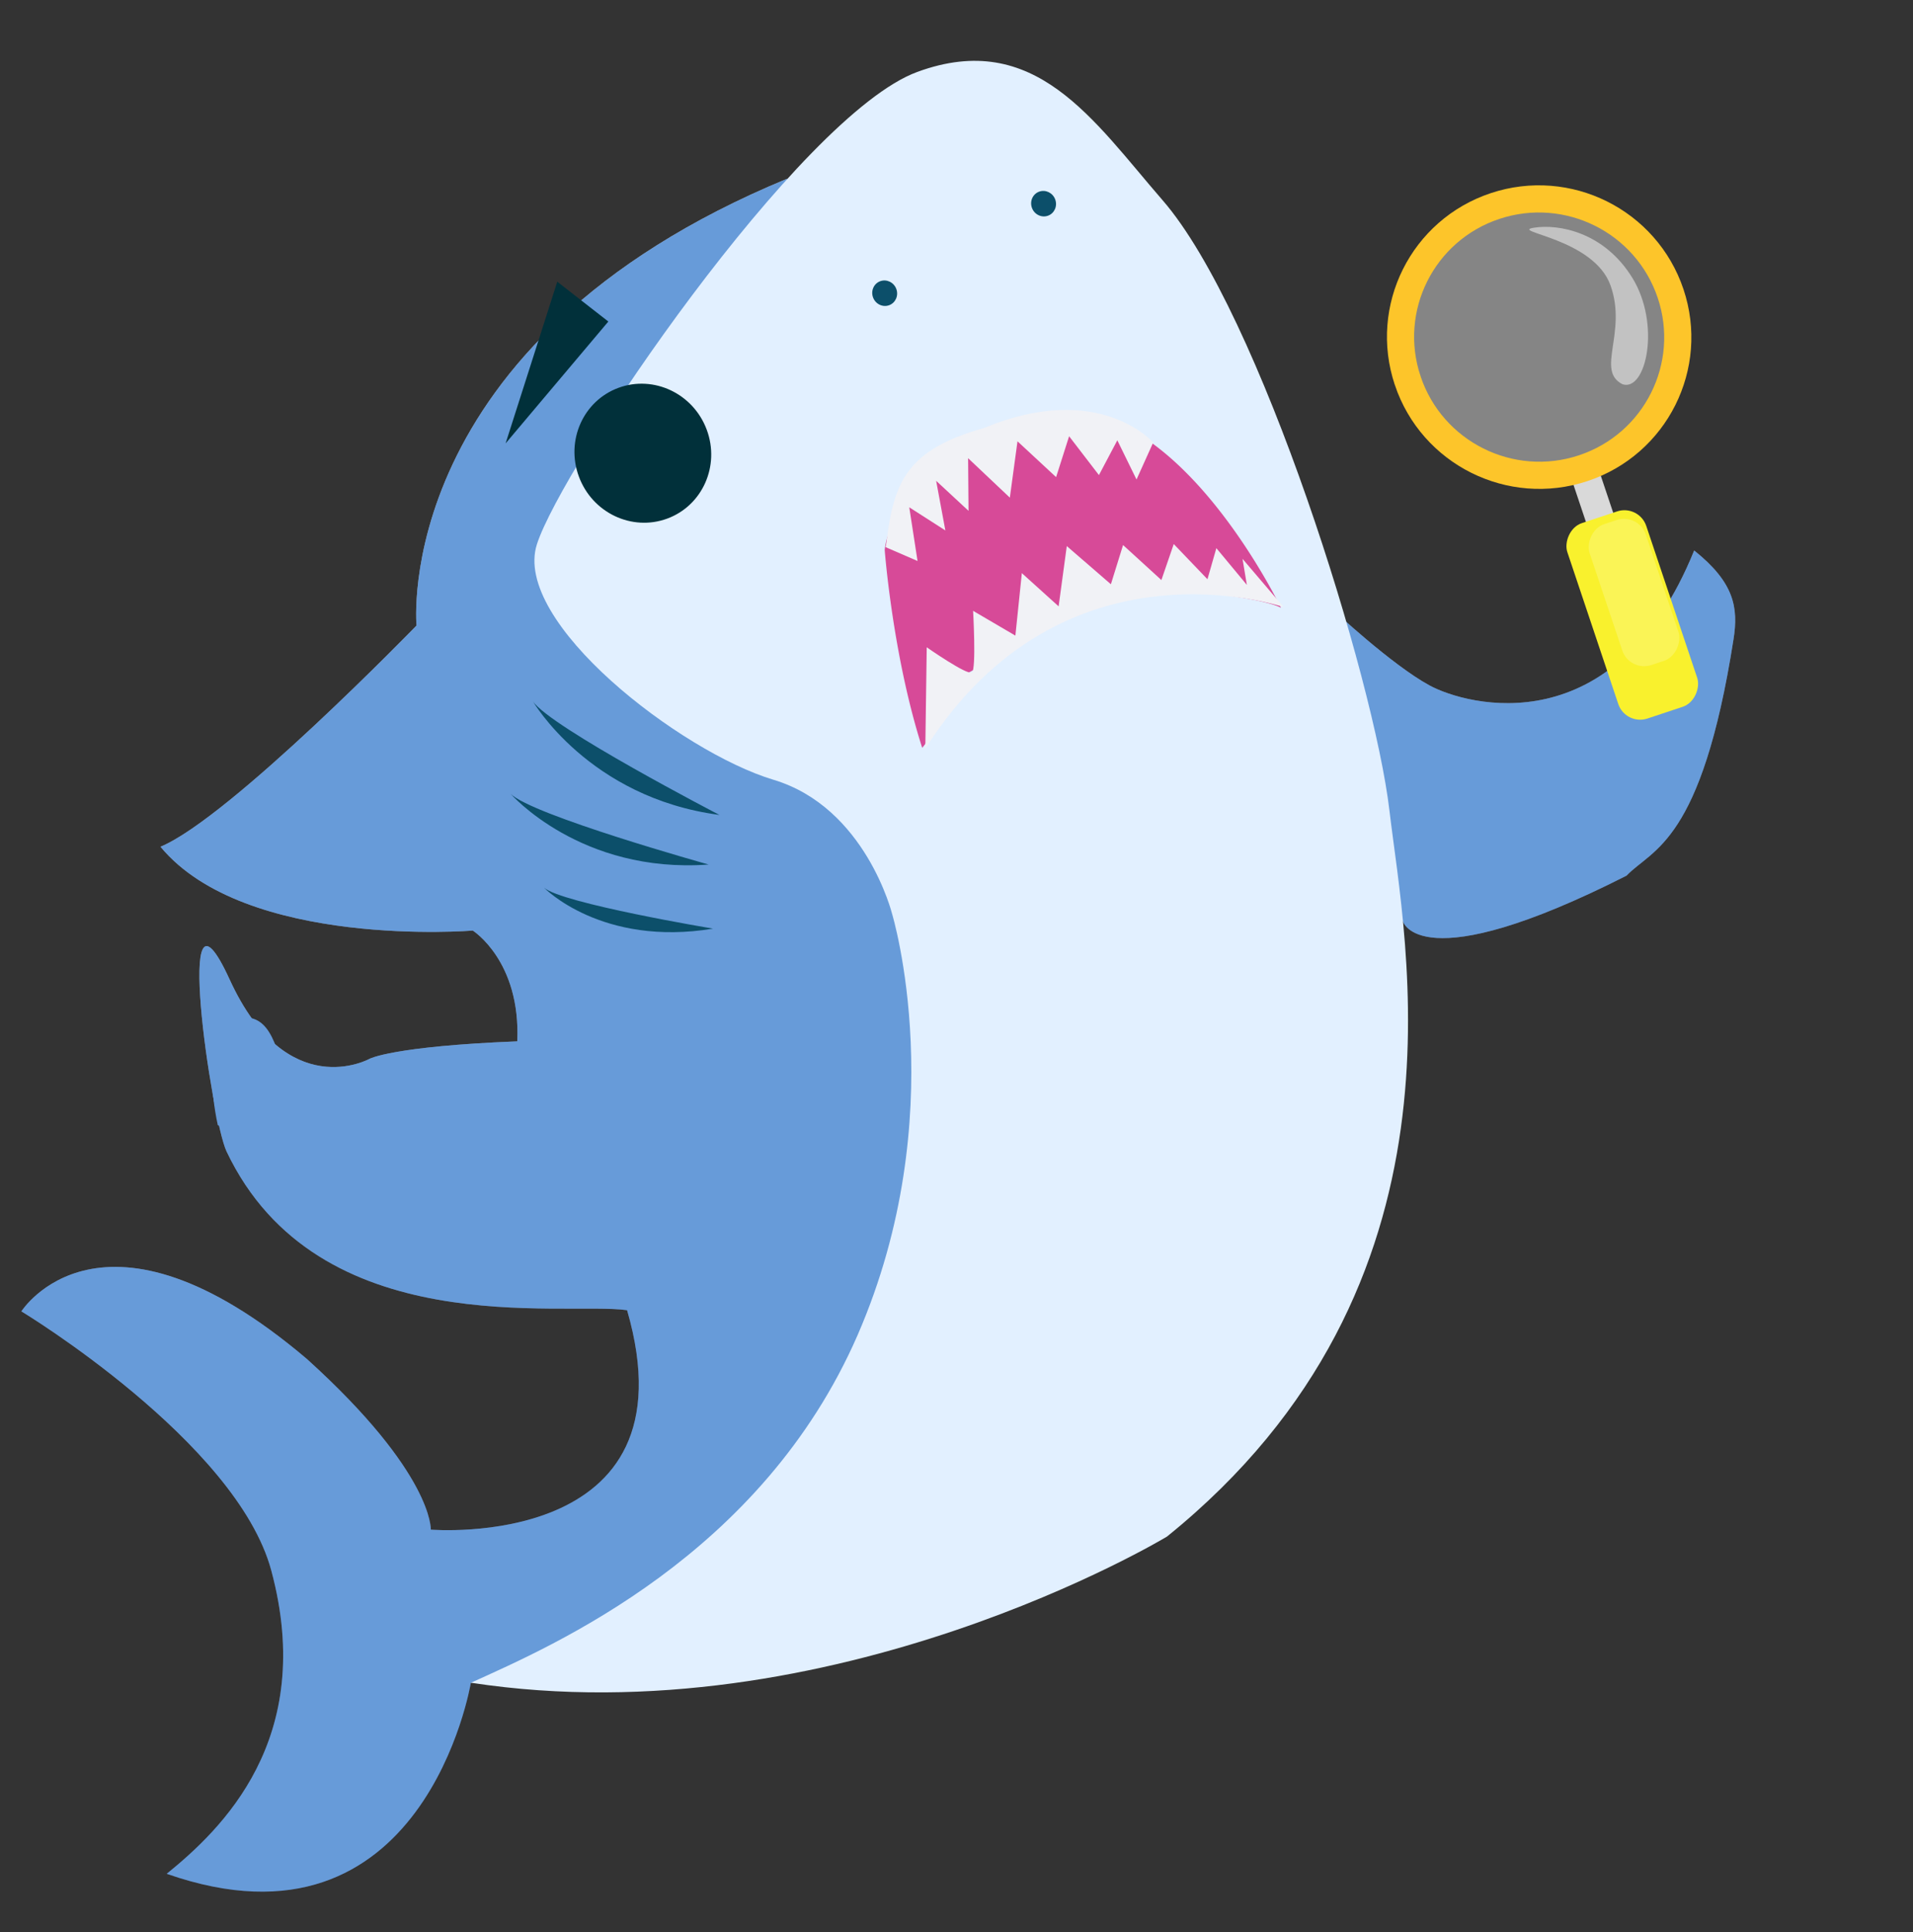 <svg width="208" height="210" fill="none" xmlns="http://www.w3.org/2000/svg"><rect width="100%" height="100%" fill="#333333" stroke="none"/><path d="M155.431 74.5c-4.11-2.225-10.584-8.292-10.584-8.292S98.502 30.95 97.385 29.876c-1.117-1.073-11.831-10.438-11.831-10.438-43.167 17.853-40.266 48.556-40.266 48.556S25.004 88.901 17.45 92.035c9.22 11.142 33.958 9.114 33.958 9.114s5.227 3.298 4.834 12.037c-13.595.543-16.057 1.899-16.057 1.899s-8.975 4.994-15.217-8.623c-6.243-13.617-1.972 15.253-.334 18.693 9.928 20.909 36.619 16.271 43.55 17.255 7.61 26.262-21.343 23.852-21.343 23.852s.299-6.095-13.457-18.537c-22.334-18.961-31.057-5.19-31.057-5.19s23.395 14.139 27.17 28.167c4.948 18.378-5.5 28.202-11.371 32.968 28.012 9.814 33.065-20.742 33.065-20.742 23.334-4.837 101.339-82.81 101.339-82.81s1.691 6.531 24.324-4.938c2.789-2.922 8.16-3.498 11.633-25.71.531-3.4.108-6.137-4.279-9.634-8.588 21.202-24.668 16.89-28.777 14.665z" fill="url(#a)"/><path d="M155.431 74.5c-4.11-2.225-10.584-8.292-10.584-8.292S98.502 30.95 97.385 29.876c-1.117-1.073-11.831-10.438-11.831-10.438-43.167 17.853-40.266 48.556-40.266 48.556S25.004 88.901 17.45 92.035c9.22 11.142 33.958 9.114 33.958 9.114s5.227 3.298 4.834 12.037c-13.595.543-16.057 1.899-16.057 1.899s-8.975 4.994-15.217-8.623c-6.243-13.617-1.972 15.253-.334 18.693 9.928 20.909 36.619 16.271 43.55 17.255 7.61 26.262-21.343 23.852-21.343 23.852s.299-6.095-13.457-18.537c-22.334-18.961-31.057-5.19-31.057-5.19s23.395 14.139 27.17 28.167c4.948 18.378-5.5 28.202-11.371 32.968 28.012 9.814 33.065-20.742 33.065-20.742 23.334-4.837 101.339-82.81 101.339-82.81s1.691 6.531 24.324-4.938c2.789-2.922 8.16-3.498 11.633-25.71.531-3.4.108-6.137-4.279-9.634-8.588 21.202-24.668 16.89-28.777 14.665z" fill="#679BD9"/><path d="M126.404 21.758c10.615 12.213 23.007 52.091 24.672 66.362 1.665 14.27 9.688 51.571-24.196 78.901 0 0-36.258 21.911-75.673 15.883 9.042-4.089 31.61-13.862 42.043-37.794C103.638 121.196 97 99.342 97 99.342s-2.868-11.578-12.91-14.589c-10.04-3.01-28.415-17.126-25.715-25.585 2.7-8.458 28.55-46.644 41.362-51.35 12.812-4.707 19.162 5.306 26.667 13.94z" fill="#E2F0FF"/><path d="M78.222 88.577s-18.357-9.519-20.278-12.342c-.017-.045 6.043 10.463 20.278 12.342zM55.514 86.276s7.6 8.718 21.53 7.693c0 0-19.23-5.366-21.53-7.693zM59.15 96.485s6.246 6.454 18.377 4.453c0 0-16.462-2.752-18.377-4.453zM113.953 23.443c-.698.256-1.48-.12-1.748-.84-.268-.722.08-1.514.778-1.77.698-.256 1.48.12 1.748.841.268.72-.08 1.513-.778 1.77zM96.677 33.175c-.698.257-1.48-.12-1.749-.84-.268-.721.08-1.513.779-1.77.697-.256 1.48.12 1.748.841s-.08 1.513-.778 1.77z" fill="#0C4F6A"/><path d="M128.414 64.153c-4.31-.423-8.549.853-12.31 2.931-.579-.058-1.127-.026-1.674.158l-.091.031c-.683.23-1.244.672-1.712 1.236-.304 0-.623.108-.942.216a3.756 3.756 0 0 0-2.075 1.662c-.198.015-.38.077-.562.138-1.185.4-1.896 1.145-2.24 2.072-.243.032-.441.047-.669.124-.911.307-1.774 1.054-2.18 1.95l-.06.122c-.18.365-.284.805-.312 1.17-2.311.373-3.21 2.652-2.787 4.637-.347.472-.529.685-.529.685-3.212-10.014-4.075-21.48-4.075-21.48s.372-8.738 15.436-14.32c15.063-5.582 27.646 20.581 27.646 20.581s-1.422-1.04-10.864-1.913z" fill="#D74A98"/><path d="m100.608 81.375.155-11.02s4.433 3.103 4.917 2.735c.483-.369.125-6.695.125-6.695l4.597 2.693.703-6.791 3.998 3.608.888-6.55 4.795 4.15 1.324-4.262 4.167 3.804 1.344-3.912 3.665 3.824.968-3.378 3.316 3.994-.472-2.835 4.457 5.23c-.03.06-23.932-8.265-38.947 15.405zM96.292 59.473l3.472 1.503-.9-5.836 3.925 2.516-1.002-5.395 3.521 3.264-.046-5.722 4.538 4.287.832-6.124 4.198 3.895 1.414-4.444 3.243 4.222 1.999-3.782 2.087 4.263 1.814-4.023s-5.859-6.78-18.41-1.572c-8.348 2.348-9.788 5.836-10.585 12.355l-.1.593z" fill="#F1F2F6"/><path d="M72.539 56.372c-3.838 1.41-8.132-.63-9.592-4.557-1.46-3.927.467-8.253 4.305-9.663 3.837-1.41 8.132.63 9.592 4.558 1.46 3.927-.468 8.253-4.305 9.662zM60.592 30.62l5.552 4.328-11.17 13.247 5.618-17.576z" fill="#01303A"/><path d="M25.596 110.743c-3.384.894-2.685 8.08-1.913 11.561 2.934 1.355 8.756-3.23 7.573-5.231-1.183-2.001-1.43-7.448-5.66-6.33z" fill="#679BD9"/><path fill="#D9D9D9" d="m173.526 50.139-2.97.986 3.261 9.714 2.97-.986z"/><path d="M153.063 41.383c2.643 7.868 11.182 12.128 19.076 9.509 7.894-2.619 12.146-11.123 9.503-18.99-2.643-7.869-11.183-12.128-19.076-9.51-7.894 2.62-12.146 11.123-9.503 18.991z" fill="#D9D9D9" fill-opacity=".5" stroke="#FDC52A" stroke-width="2.953"/><rect width="9.043" height="22.406" rx="2.499" transform="matrix(-.949 .315 .318 .948 178.204 54.799)" fill="#F9F12D"/><rect width="6.434" height="16.153" rx="2.499" transform="matrix(-.949 .315 .318 .948 178.153 55.732)" fill="#FAF456"/><path d="M177.513 30.249c3.063 5.023 1.476 12.32-1.084 11.523-2.974-1.484.514-5.57-1.31-10.729-1.825-5.16-11.047-5.851-8.35-6.289 2.697-.437 7.681.471 10.744 5.495z" fill="#fff" fill-opacity=".5"/><defs><linearGradient id="a" x1="59.416" y1="29.037" x2="113.343" y2="175.832" gradientUnits="userSpaceOnUse"><stop stop-color="#A7A7A7"/><stop offset="1" stop-color="#3D4256"/></linearGradient></defs></svg>